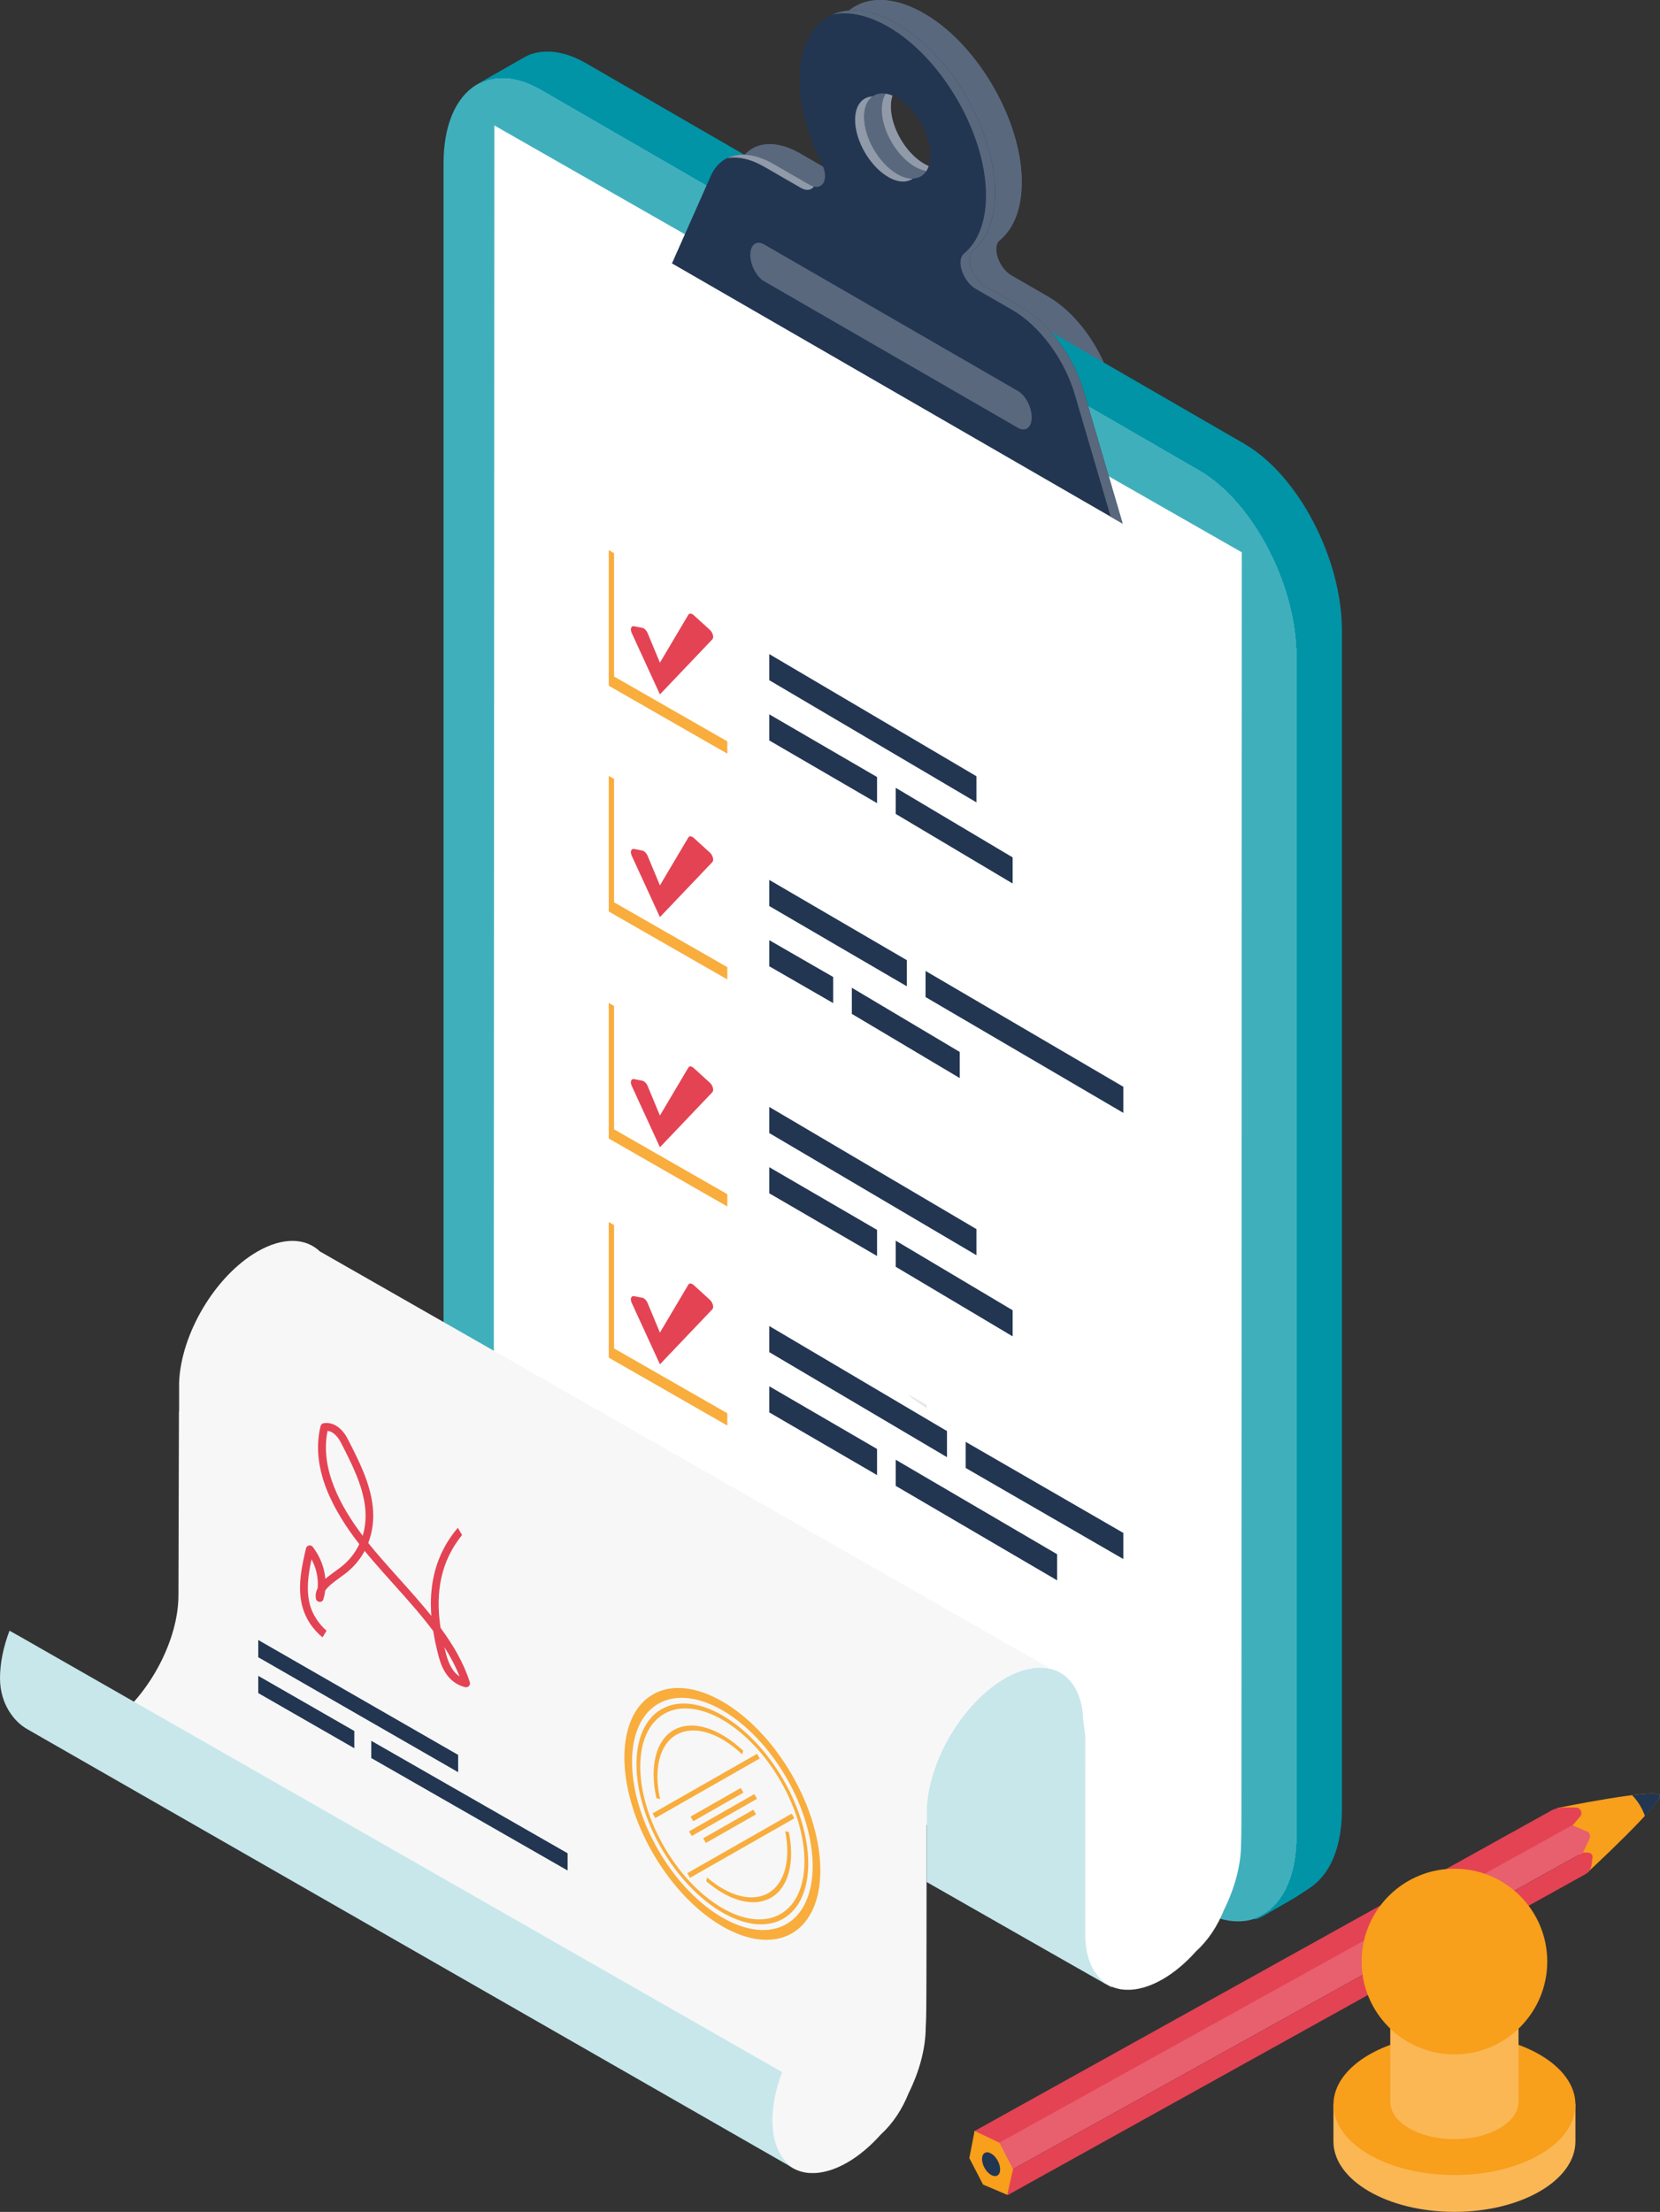 <?xml version="1.0" encoding="UTF-8"?>
<svg xmlns="http://www.w3.org/2000/svg" id="layer_1" viewBox="0 0 426.54 568.3">
  <rect x="0" y="0" width="426.54" height="568.3" fill="#333333" stroke="none"/>
  <defs>
    <style>.cls-1{fill:#f89f1b;}.cls-2{fill:#f7f7f7;}.cls-3{fill:#fab754;}.cls-4{fill:#f9ad3d;}.cls-5{fill:#0094a6;}.cls-6{fill:#e6e7e8;}.cls-7{fill:#e85f6e;}.cls-8{fill:#fff;}.cls-9{fill:#909aa8;}.cls-10{fill:#e44354;}.cls-11{fill:#c7e7eb;}.cls-12{fill:#223652;}.cls-13{fill:#40afbc;}.cls-14{fill:#59687d;}</style>
  </defs>
  <g>
    <path class="cls-1" d="m407.89,481.11l-7.72-16.59s25.34-5.15,26.33-3.35c.99,1.79-18.61,19.94-18.61,19.94Z"></path>
    <path class="cls-10" d="m250.31,547.58l148.19-82.34c1.04-.58,2.21-.87,3.39-.86l3.03.02c1.12,0,1.79,1.24,1.2,2.19l-2.19,2.58-150.28,84.09-3.35-5.67Z"></path>
    <path class="cls-7" d="m253.66,552.24l150.33-83.3,3.35,1.45c.94.12,1.5,1.13,1.1,1.99l-1.67,3.58-148.73,82.58-4.38-6.3Z"></path>
    <path class="cls-10" d="m258.04,558.55l.81,5.47,148.44-82.44c.92-.51,1.54-1.43,1.67-2.47l.2-1.63c.24-.73-.3-1.49-1.07-1.49h-1.32s-148.73,82.57-148.73,82.57Z"></path>
    <path class="cls-12" d="m419.37,461.23c1.52,1.56,2.63,3.4,3.31,5.39,2.44-2.71,4.13-4.88,3.81-5.45-.32-.59-3.29-.43-7.13.06Z"></path>
    <polygon class="cls-1" points="260.31 557.32 258.81 563.91 252.59 561.27 249.07 554.47 250.42 547.49 256.79 550.52 260.31 557.32"></polygon>
    <path class="cls-12" d="m256.26,558.95c.94-.51.98-2.23.09-3.84s-2.36-2.49-3.29-1.98-.98,2.23-.09,3.84c.88,1.61,2.36,2.49,3.29,1.98Z"></path>
  </g>
  <g>
    <path class="cls-14" d="m285.36,97.93c-2.66-9.06-9.03-17.66-16.1-21.74l-9.37-5.41c-3.29-1.9-5.11-7.33-3.02-9.04,3.71-3.06,5.87-8.53,5.66-15.96-.43-14.94-10.71-33.06-23.5-41.35-14.6-9.47-26.73-3.19-26.73,13.34,0,6.93,2.13,14.52,5.69,21.54,2.07,4.1.18,7.38-3.09,5.49l-9.32-5.38c-7.07-4.08-13.44-2.84-16.1,3.15l-9.96,22.44,115.8,66.86-9.96-33.94Zm-47.94-55.88c-4.7-2.72-8.52-9.29-8.52-14.69s3.81-7.57,8.52-4.86c4.7,2.72,8.52,9.29,8.52,14.69s-3.81,7.57-8.52,4.86Z"></path>
    <g>
      <path class="cls-9" d="m231.07,22.12c-2.67.11-4.49,2.29-4.49,6.02,0,5.4,3.81,11.97,8.52,14.69,2.53,1.46,4.79,1.5,6.35.39-1.2.05-2.57-.32-4.03-1.16-4.7-2.72-8.52-9.29-8.52-14.69,0-2.5.82-4.29,2.17-5.25Z"></path>
      <path class="cls-14" d="m236.71,5.21c12.79,8.3,23.08,26.41,23.5,41.35.21,7.43-1.94,12.9-5.66,15.96-2.08,1.72-.26,7.15,3.03,9.04l9.37,5.41c7.07,4.08,13.44,12.68,16.1,21.74l9.21,31.39,3.07,1.77-9.96-33.94c-2.66-9.06-9.03-17.66-16.1-21.74l-9.37-5.41c-3.29-1.9-5.11-7.33-3.03-9.04,3.71-3.06,5.87-8.53,5.66-15.96-.43-14.94-10.71-33.06-23.5-41.35-7.04-4.57-13.49-5.46-18.3-3.32,4.48-1.01,10.02.23,15.98,4.1Z"></path>
      <path class="cls-14" d="m203.26,40.2l9.32,5.38c1.54.89,2.76.62,3.42-.32-.34-.09-.71-.23-1.1-.45l-9.32-5.38c-4.52-2.61-8.74-3.03-11.9-1.45,2.78-.51,6.1.21,9.58,2.22Z"></path>
    </g>
  </g>
  <g>
    <path class="cls-3" d="m404.81,540.6h-62.18v9.59c0,10,13.92,18.1,31.09,18.1s31.09-8.11,31.09-18.1c0-.08,0-.17-.01-.25h.01v-9.34Z"></path>
    <ellipse class="cls-1" cx="373.72" cy="540.73" rx="31.09" ry="18.1"></ellipse>
    <path class="cls-3" d="m390.2,511.97h-32.97v28.04c0,5.3,7.38,9.6,16.48,9.6s16.48-4.3,16.48-9.6c0-.04,0-.09,0-.13h0v-27.9Z"></path>
    <circle class="cls-1" cx="373.72" cy="503.97" r="23.85"></circle>
  </g>
  <g>
    <g>
      <path class="cls-13" d="m308.17,490.64l-169.1-97.75c-13.86-8-25.1-29.47-25.1-47.95V41.95c0-18.48,11.24-26.98,25.1-18.97l169.1,97.75c13.86,8,25.1,29.47,25.1,47.95v302.99c0,18.48-11.24,26.98-25.1,18.97Z"></path>
      <g>
        <path class="cls-5" d="m319.72,114.02L150.62,16.27c-5.48-3.17-10.56-3.75-14.69-2.16-.53.2-11.96,6.85-12.46,7.12,0,0-.02.02-.04.02,4.29-2.08,9.71-1.7,15.63,1.72l169.1,97.75c13.86,8,25.1,29.47,25.1,47.95v302.99c0,11.53-4.38,19.18-11.04,21.35.54.03,1.22-.18,2.2-.75.32-.18,12.35-7.4,12.65-7.61,4.77-3.34,7.74-10.2,7.74-19.7V161.97c0-18.48-11.24-39.95-25.1-47.95Z"></path>
        <path class="cls-5" d="m319.51,114.16L150.41,16.41c-5.48-3.17-10.56-3.75-14.69-2.16-.53.2-11.75,6.71-12.24,6.98,0,0-.02.02-.04.02,4.29-2.08,9.71-1.7,15.63,1.72l169.1,97.75c13.86,8,25.1,29.47,25.1,47.95v302.99c0,11.53-4.38,19.18-11.04,21.35.54.03,1.22-.18,2.2-.75.32-.18,12.14-7.26,12.44-7.47,4.77-3.34,7.74-10.2,7.74-19.7V162.11c0-18.48-11.24-39.95-25.1-47.95Z"></path>
        <path class="cls-5" d="m319.3,114.3L150.2,16.55c-5.48-3.17-10.56-3.75-14.69-2.16-.53.2-11.54,6.57-12.03,6.84,0,0-.02.02-.04.02,4.29-2.08,9.71-1.7,15.63,1.72l169.1,97.75c13.86,8,25.1,29.47,25.1,47.95v302.99c0,11.53-4.38,19.18-11.04,21.35.54.03,1.22-.18,2.2-.75.32-.18,11.93-7.12,12.23-7.33,4.77-3.34,7.74-10.2,7.74-19.7V162.25c0-18.48-11.24-39.95-25.1-47.95Z"></path>
        <path class="cls-5" d="m319.09,114.44L149.99,16.69c-5.48-3.17-10.56-3.75-14.69-2.16-.53.2-11.33,6.43-11.82,6.7,0,0-.02.02-.04.02,4.29-2.08,9.71-1.7,15.63,1.72l169.1,97.75c13.86,8,25.1,29.47,25.1,47.95v302.99c0,11.53-4.38,19.18-11.04,21.35.54.03,1.22-.18,2.2-.75.32-.18,11.72-6.98,12.02-7.19,4.77-3.34,7.74-10.2,7.74-19.7V162.39c0-18.48-11.24-39.95-25.1-47.95Z"></path>
        <path class="cls-5" d="m318.88,114.58L149.77,16.83c-5.48-3.17-10.56-3.75-14.69-2.16-.53.2-11.12,6.29-11.61,6.56,0,0-.02.02-.04.02,4.29-2.08,9.71-1.7,15.63,1.72l169.1,97.75c13.86,8,25.1,29.47,25.1,47.95v302.99c0,11.53-4.38,19.18-11.04,21.35.54.03,1.22-.18,2.2-.75.32-.18,11.51-6.84,11.81-7.05,4.77-3.34,7.74-10.2,7.74-19.7V162.53c0-18.48-11.24-39.95-25.1-47.95Z"></path>
        <path class="cls-5" d="m318.67,114.71L149.56,16.97c-5.48-3.17-10.56-3.75-14.69-2.16-.53.2-10.9,6.15-11.4,6.42,0,0-.02.02-.04.02,4.29-2.08,9.71-1.7,15.63,1.72l169.1,97.75c13.86,8,25.1,29.47,25.1,47.95v302.99c0,11.53-4.38,19.18-11.04,21.35.54.03,1.22-.18,2.2-.75.32-.18,11.29-6.7,11.6-6.91,4.77-3.34,7.74-10.2,7.74-19.7V162.67c0-18.48-11.24-39.95-25.1-47.95Z"></path>
        <path class="cls-5" d="m318.46,114.85L149.35,17.11c-5.48-3.17-10.56-3.75-14.69-2.16-.53.2-10.69,6.01-11.19,6.29,0,0-.02.02-.04.02,4.29-2.08,9.71-1.7,15.63,1.72l169.1,97.75c13.86,8,25.1,29.47,25.1,47.95v302.99c0,11.53-4.38,19.18-11.04,21.35.54.03,1.22-.18,2.2-.75.32-.18,11.08-6.56,11.39-6.77,4.77-3.34,7.74-10.2,7.74-19.7V162.81c0-18.48-11.24-39.95-25.1-47.95Z"></path>
        <path class="cls-5" d="m318.24,114.99L149.14,17.25c-5.48-3.17-10.56-3.75-14.69-2.16-.53.2-10.48,5.87-10.98,6.15,0,0-.02.02-.04.02,4.29-2.08,9.71-1.7,15.63,1.72l169.1,97.75c13.86,8,25.1,29.47,25.1,47.95v302.99c0,11.53-4.38,19.18-11.04,21.35.54.03,1.22-.18,2.2-.75.32-.18,10.87-6.42,11.17-6.63,4.77-3.34,7.74-10.2,7.74-19.7V162.95c0-18.48-11.24-39.95-25.1-47.95Z"></path>
        <path class="cls-5" d="m318.03,115.13L148.93,17.39c-5.48-3.17-10.56-3.75-14.69-2.16-.53.2-10.27,5.73-10.76,6.01,0,0-.02.02-.04.02,4.29-2.08,9.71-1.7,15.63,1.72l169.1,97.75c13.86,8,25.1,29.47,25.1,47.95v302.99c0,11.53-4.38,19.18-11.04,21.35.54.03,1.22-.18,2.2-.75.32-.18,10.66-6.28,10.96-6.49,4.77-3.34,7.74-10.2,7.74-19.7V163.09c0-18.48-11.24-39.95-25.1-47.95Z"></path>
        <path class="cls-5" d="m317.82,115.27L148.72,17.53c-5.48-3.17-10.56-3.75-14.69-2.16-.53.2-10.06,5.59-10.55,5.87,0,0-.02.02-.04.02,4.29-2.08,9.71-1.7,15.63,1.72l169.1,97.75c13.86,8,25.1,29.47,25.1,47.95v302.99c0,11.53-4.38,19.18-11.04,21.35.54.03,1.22-.18,2.2-.75.32-.18,10.45-6.14,10.75-6.35,4.77-3.34,7.74-10.2,7.74-19.7V163.23c0-18.48-11.24-39.95-25.1-47.95Z"></path>
        <path class="cls-5" d="m317.61,115.41L148.51,17.67c-5.48-3.17-10.56-3.75-14.69-2.16-.53.2-9.85,5.45-10.34,5.73,0,0-.02.02-.04.02,4.29-2.08,9.71-1.7,15.63,1.72l169.1,97.75c13.86,8,25.1,29.47,25.1,47.95v302.99c0,11.53-4.38,19.18-11.04,21.35.54.03,1.22-.18,2.2-.75.32-.18,10.24-6,10.54-6.21,4.77-3.34,7.74-10.2,7.74-19.7V163.37c0-18.48-11.24-39.95-25.1-47.95Z"></path>
        <path class="cls-5" d="m317.4,115.55L148.3,17.81c-5.48-3.17-10.56-3.75-14.69-2.16-.53.2-9.64,5.32-10.13,5.59,0,0-.02.02-.04.02,4.29-2.08,9.71-1.7,15.63,1.72l169.1,97.75c13.86,8,25.1,29.47,25.1,47.95v302.99c0,11.53-4.38,19.18-11.04,21.35.54.03,1.22-.18,2.2-.75.32-.18,10.03-5.86,10.33-6.07,4.77-3.34,7.74-10.2,7.74-19.7V163.51c0-18.48-11.24-39.95-25.1-47.95Z"></path>
        <path class="cls-5" d="m317.19,115.69L148.08,17.94c-5.48-3.17-10.56-3.75-14.69-2.16-.53.2-9.42,5.18-9.92,5.45,0,0-.02.02-.04.02,4.29-2.08,9.71-1.7,15.63,1.72l169.1,97.75c13.86,8,25.1,29.47,25.1,47.95v302.99c0,11.53-4.38,19.18-11.04,21.35.54.03,1.22-.18,2.2-.75.32-.18,9.81-5.72,10.12-5.94,4.77-3.34,7.74-10.2,7.74-19.7V163.64c0-18.48-11.24-39.95-25.1-47.95Z"></path>
        <path class="cls-5" d="m316.98,115.83L147.87,18.08c-5.48-3.17-10.56-3.75-14.69-2.16-.53.2-9.21,5.04-9.71,5.31,0,0-.02.02-.04.02,4.29-2.08,9.71-1.7,15.63,1.72l169.1,97.75c13.86,8,25.1,29.47,25.1,47.95v302.99c0,11.53-4.38,19.18-11.04,21.35.54.03,1.22-.18,2.2-.75.32-.18,9.6-5.58,9.91-5.8,4.77-3.34,7.74-10.2,7.74-19.7V163.78c0-18.48-11.24-39.95-25.1-47.95Z"></path>
        <path class="cls-5" d="m316.76,115.97L147.66,18.22c-5.48-3.17-10.56-3.75-14.69-2.16-.53.2-9,4.9-9.5,5.17,0,0-.02.02-.04.02,4.29-2.08,9.71-1.7,15.63,1.72l169.1,97.75c13.86,8,25.1,29.47,25.1,47.95v302.99c0,11.53-4.38,19.18-11.04,21.35.54.03,1.22-.18,2.2-.75.32-.18,9.39-5.44,9.69-5.66,4.77-3.34,7.74-10.2,7.74-19.7V163.92c0-18.48-11.24-39.95-25.1-47.95Z"></path>
        <path class="cls-5" d="m316.55,116.11L147.45,18.36c-5.48-3.17-10.56-3.75-14.69-2.16-.53.2-8.79,4.76-9.28,5.03,0,0-.02.02-.04.02,4.29-2.08,9.71-1.7,15.63,1.72l169.1,97.75c13.86,8,25.1,29.47,25.1,47.95v302.99c0,11.53-4.38,19.18-11.04,21.35.54.03,1.22-.18,2.2-.75.32-.18,9.18-5.3,9.48-5.52,4.77-3.34,7.74-10.2,7.74-19.7V164.06c0-18.48-11.24-39.95-25.1-47.95Z"></path>
        <path class="cls-5" d="m316.34,116.25L147.24,18.5c-5.48-3.17-10.56-3.75-14.69-2.16-.53.2-8.58,4.62-9.07,4.89,0,0-.02.02-.04.02,4.29-2.08,9.71-1.7,15.63,1.72l169.1,97.75c13.86,8,25.1,29.47,25.1,47.95v302.99c0,11.53-4.38,19.18-11.04,21.35.54.03,1.22-.18,2.2-.75.32-.18,8.97-5.17,9.27-5.38,4.77-3.34,7.74-10.2,7.74-19.7V164.2c0-18.48-11.24-39.95-25.1-47.95Z"></path>
        <path class="cls-5" d="m316.13,116.39L147.03,18.64c-5.48-3.17-10.56-3.75-14.69-2.16-.53.2-8.37,4.48-8.86,4.75,0,0-.02.02-.04.02,4.29-2.08,9.71-1.7,15.63,1.72l169.1,97.75c13.86,8,25.1,29.47,25.1,47.95v302.99c0,11.53-4.38,19.18-11.04,21.35.54.03,1.22-.18,2.2-.75.32-.18,8.76-5.03,9.06-5.24,4.77-3.34,7.74-10.2,7.74-19.7V164.34c0-18.48-11.24-39.95-25.1-47.95Z"></path>
        <path class="cls-5" d="m315.92,116.53L146.82,18.78c-5.48-3.17-10.56-3.75-14.69-2.16-.53.2-8.16,4.34-8.65,4.61,0,0-.02.02-.04.02,4.29-2.08,9.71-1.7,15.63,1.72l169.1,97.75c13.86,8,25.1,29.47,25.1,47.95v302.99c0,11.53-4.38,19.18-11.04,21.35.54.03,1.22-.18,2.2-.75.32-.18,8.55-4.89,8.85-5.1,4.77-3.34,7.74-10.2,7.74-19.7V164.48c0-18.48-11.24-39.95-25.1-47.95Z"></path>
        <path class="cls-5" d="m315.71,116.67L146.6,18.92c-5.48-3.17-10.56-3.75-14.69-2.16-.53.2-7.95,4.2-8.44,4.47,0,0-.02.02-.04.02,4.29-2.08,9.71-1.7,15.63,1.72l169.1,97.75c13.86,8,25.1,29.47,25.1,47.95v302.99c0,11.53-4.38,19.18-11.04,21.35.54.03,1.22-.18,2.2-.75.32-.18,8.34-4.75,8.64-4.96,4.77-3.34,7.74-10.2,7.74-19.7V164.62c0-18.48-11.24-39.95-25.1-47.95Z"></path>
        <path class="cls-5" d="m315.5,116.81L146.39,19.06c-5.48-3.17-10.56-3.75-14.69-2.16-.53.2-7.73,4.06-8.23,4.33,0,0-.02.02-.04.02,4.29-2.08,9.71-1.7,15.63,1.72l169.1,97.75c13.86,8,25.1,29.47,25.1,47.95v302.99c0,11.53-4.38,19.18-11.04,21.35.54.03,1.22-.18,2.2-.75.32-.18,8.12-4.61,8.43-4.82,4.77-3.34,7.74-10.2,7.74-19.7V164.76c0-18.48-11.24-39.95-25.1-47.95Z"></path>
        <path class="cls-5" d="m315.28,116.95L146.18,19.2c-5.48-3.17-10.56-3.75-14.69-2.16-.53.2-7.52,3.92-8.02,4.19,0,0-.02.02-.04.02,4.29-2.08,9.71-1.7,15.63,1.72l169.1,97.75c13.86,8,25.1,29.47,25.1,47.95v302.99c0,11.53-4.38,19.18-11.04,21.35.54.03,1.22-.18,2.2-.75.32-.18,7.91-4.47,8.22-4.68,4.77-3.34,7.74-10.2,7.74-19.7V164.9c0-18.48-11.24-39.95-25.1-47.95Z"></path>
      </g>
    </g>
    <g>
      <path class="cls-8" d="m127.03,32.23c0,2.4-.12,252.28-.14,283.94,0,17.21,0,46.35,0,46.58,0,11.57-7.42,25.4-17.09,32.66,16.57,9.57,113.95,65.13,142.24,81.45h24.82c0,10.98,0,20.04,0,20.17,0,7.96,5.5,12.95,10.84,14.02.03,0,.06,0,.08.01.44.09.9.13,1.37.16.3.02.61.02.92.01.21,0,.43,0,.65-.02,2.47-.18,5.19-1.05,8.06-2.71,3.05-1.76,5.93-4.23,8.52-7.12,3.21-2.94,5.53-6.52,7.22-10.71,2.73-5.52,4.37-11.45,4.37-16.88,0-.1.1-2.07.1-7.58,0-1.33.09-322.98.09-324.31L127.03,32.23Z"></path>
      <path class="cls-6" d="m233.46,358.34c0,.28,1.79,1.58,4.64,3.45v-.84c-2.84-1.62-4.64-2.64-4.64-2.61Z"></path>
      <g>
        <path class="cls-11" d="m278.86,497.04c0-.25,0-34.59.01-50.9-.34-2.71-.55-4.34-.56-4.39-.44-12.06-9.27-16.78-20.1-10.53-10.83,6.25-19.66,21.16-20.1,33.71,0,.11,0,8.41-.01,18.61,11.46,6.53,47.52,27.13,47.52,27.04,0-.07,0-.15,0-.22-4.14-1.84-6.76-6.47-6.76-13.33Z"></path>
        <path class="cls-2" d="m82.3,321.62c-3.66-3.58-9.54-3.88-16.18-.05-10.83,6.25-19.66,21.16-20.1,33.71,0,.05,0,5.85,0,7.39l-.04-.02c0,2.4-.13,46.96-.13,47.19,0,11.57-7.42,25.4-17.09,32.66,16.57,9.57,113.95,65.13,142.24,81.45,0,0,4.49,4.29,6.71,4.8.12.09,12.75,6.2,20.11,9.77,0,3.4,0,5.54,0,5.6,0,7.96,3.51,12.95,8.85,14.02.03,0,.06,0,.08.01.44.09.9.13,1.37.16.3.02.61.02.92.01.21,0,.43,0,.65-.02,2.47-.18,5.19-1.05,8.06-2.71,3.05-1.76,5.93-4.23,8.52-7.12,3.21-2.94,5.53-6.52,7.22-10.71,2.73-5.52,4.37-11.45,4.37-16.88,0-.1.14-2.13.14-4.59,0-1.16.07,3.36.09-47.96,0-.06.02-.14.03-.21,0-1.97,0-3.16,0-3.21.45-12.56,9.28-27.46,20.1-33.71,4.43-2.56,8.51-3.25,11.84-2.39l-187.75-107.22Z"></path>
      </g>
      <path class="cls-11" d="m198.48,544.74c0-3.97.91-8.21,2.49-12.35L5.35,420.6l-2.91-1.63c-1.55,4.1-2.44,8.29-2.44,12.22,0,6.72,3.76,11.33,7.15,13.16l196.68,112.7-.38-.32c-3.08-2.17-4.97-6.27-4.97-11.99Z"></path>
      <g>
        <path class="cls-12" d="m230.16,381.76l41.46,24.27v-6.71l-41.46-24.27v6.71Zm17.97-4.6l40.51,23.4v-6.71l-40.51-23.4v6.71Zm-22.77-4.88l-27.7-16.11v6.71l27.7,16.11v-6.71Zm17.97-4.6l-45.67-26.99v6.71l45.67,26.99v-6.71Z"></path>
        <g>
          <path class="cls-8" d="m186.89,332.37l-30.46-18.41c0,9.74,0,28.76,0,34.85l30.47,17.46v-33.9Z"></path>
          <path class="cls-4" d="m186.89,363.11l-29.11-16.67c0-5.41,0-23.43,0-31.69l-1.36-.79c0,9.74,0,28.76,0,34.85l30.47,17.46v-3.15Z"></path>
        </g>
        <path class="cls-12" d="m230.16,325.47l30.04,17.88v-6.71l-30.04-17.88v6.71Zm-4.8-9.48l-27.7-16.11v6.71l27.7,16.11v-6.71Zm25.54-.2l-53.24-31.39v6.71l53.24,31.39v-6.71Z"></path>
        <g>
          <path class="cls-8" d="m186.89,276.08l-30.46-18.41c0,9.74,0,28.76,0,34.85l30.47,17.46v-33.9Z"></path>
          <path class="cls-4" d="m186.89,306.82l-29.11-16.67c0-5.41,0-23.43,0-31.69l-1.36-.79c0,9.74,0,28.76,0,34.85l30.47,17.46v-3.15Z"></path>
        </g>
        <path class="cls-10" d="m162.33,279l7.24,15.76,13.46-14.13c.47-.49.14-1.75-.64-2.46l-4.13-3.76c-.55-.5-1.13-.55-1.39-.11l-7.3,12.31-3.16-7.59c-.29-.7-.86-1.26-1.38-1.36l-2.11-.41c-.76-.15-1.06.73-.59,1.75Z"></path>
        <path class="cls-10" d="m162.33,334.77l7.24,15.76,13.46-14.13c.47-.49.14-1.75-.64-2.46l-4.13-3.76c-.55-.5-1.13-.55-1.39-.11l-7.3,12.31-3.16-7.59c-.29-.7-.86-1.26-1.38-1.36l-2.11-.41c-.76-.15-1.06.73-.59,1.75Z"></path>
        <path class="cls-12" d="m218.88,260.49l27.73,16.5v-6.71l-27.73-16.5v6.71Zm18.94-4.32l50.82,29.76v-6.71l-50.82-29.76v6.71Zm-23.74-5.16l-16.42-9.46v6.71l16.42,9.46v-6.71Zm18.94-4.31l-35.36-20.63v6.71l35.36,20.63v-6.71Z"></path>
        <g>
          <path class="cls-8" d="m186.89,217.75l-30.46-18.41c0,9.74,0,28.76,0,34.85l30.47,17.46v-33.9Z"></path>
          <path class="cls-4" d="m186.89,248.49l-29.11-16.67c0-5.41,0-23.43,0-31.69l-1.36-.79c0,9.74,0,28.76,0,34.85l30.47,17.46v-3.15Z"></path>
        </g>
        <path class="cls-12" d="m230.16,209.12l30.04,17.88v-6.71l-30.04-17.88v6.71Zm-4.8-9.48l-27.7-16.11v6.71l27.7,16.11v-6.71Zm25.54-.2l-53.24-31.39v6.71l53.24,31.39v-6.71Z"></path>
        <g>
          <path class="cls-8" d="m186.89,159.74l-30.46-18.41c0,9.74,0,28.76,0,34.85l30.47,17.46v-33.9Z"></path>
          <path class="cls-4" d="m186.89,190.48l-29.11-16.67c0-5.41,0-23.43,0-31.69l-1.36-.79c0,9.74,0,28.76,0,34.85l30.47,17.46v-3.15Z"></path>
        </g>
        <path class="cls-10" d="m162.33,162.65l7.24,15.76,13.46-14.13c.47-.49.14-1.75-.64-2.46l-4.13-3.76c-.55-.5-1.13-.55-1.39-.11l-7.3,12.31-3.16-7.59c-.29-.7-.86-1.26-1.38-1.36l-2.11-.41c-.76-.15-1.06.73-.59,1.75Z"></path>
        <path class="cls-10" d="m162.33,219.87l7.24,15.76,13.46-14.13c.47-.49.14-1.75-.64-2.46l-4.13-3.76c-.55-.5-1.13-.55-1.39-.11l-7.3,12.31-3.16-7.59c-.29-.7-.86-1.26-1.38-1.36l-2.11-.41c-.76-.15-1.06.73-.59,1.75Z"></path>
      </g>
    </g>
  </g>
  <g>
    <path class="cls-12" d="m278.5,100.59c-2.66-9.06-9.03-17.66-16.1-21.74l-9.37-5.41c-3.29-1.9-5.11-7.33-3.02-9.04,3.71-3.06,5.87-8.53,5.66-15.96-.43-14.94-10.71-33.06-23.5-41.35-14.6-9.47-26.73-3.19-26.73,13.34,0,6.93,2.13,14.52,5.69,21.54,2.07,4.1.18,7.38-3.09,5.49l-9.32-5.38c-7.07-4.08-13.44-2.84-16.1,3.15l-9.96,22.44,115.8,66.86-9.96-33.94Zm-47.94-55.88c-4.7-2.72-8.52-9.29-8.52-14.69s3.81-7.57,8.52-4.86c4.7,2.72,8.52,9.29,8.52,14.69s-3.81,7.57-8.52,4.86Z"></path>
    <g>
      <path class="cls-9" d="m224.21,24.77c-2.67.11-4.49,2.29-4.49,6.02,0,5.4,3.81,11.97,8.52,14.69,2.53,1.46,4.79,1.5,6.35.39-1.2.05-2.57-.32-4.03-1.16-4.7-2.72-8.52-9.29-8.52-14.69,0-2.5.82-4.29,2.17-5.25Z"></path>
      <path class="cls-14" d="m229.84,7.86c12.79,8.3,23.08,26.41,23.5,41.35.21,7.43-1.94,12.9-5.66,15.96-2.08,1.72-.26,7.15,3.03,9.04l9.37,5.41c7.07,4.08,13.44,12.68,16.1,21.74l9.21,31.39,3.07,1.77-9.96-33.94c-2.66-9.06-9.03-17.66-16.1-21.74l-9.37-5.41c-3.29-1.9-5.11-7.33-3.03-9.04,3.71-3.06,5.87-8.53,5.66-15.96-.43-14.94-10.71-33.06-23.5-41.35-7.04-4.57-13.49-5.46-18.3-3.32,4.48-1.01,10.02.23,15.98,4.1Z"></path>
      <path class="cls-9" d="m196.4,42.86l9.32,5.38c1.54.89,2.76.62,3.42-.32-.34-.09-.71-.23-1.1-.45l-9.32-5.38c-4.52-2.61-8.74-3.03-11.9-1.45,2.78-.51,6.1.21,9.58,2.22Z"></path>
    </g>
  </g>
  <path class="cls-14" d="m261.55,109.91l-65.21-37.65c-1.96-1.13-3.55-4.17-3.55-6.78h0c0-2.61,1.59-3.81,3.55-2.68l65.21,37.65c1.96,1.13,3.55,4.17,3.55,6.78h0c0,2.61-1.59,3.81-3.55,2.68Z"></path>
  <g>
    <g>
      <polygon class="cls-12" points="91.04 444.74 66.36 430.57 66.36 435 91.04 449.17 91.04 444.74"></polygon>
      <polygon class="cls-12" points="117.72 450.88 66.36 421.36 66.36 425.79 117.72 455.32 117.72 450.88"></polygon>
      <polygon class="cls-12" points="95.4 447.26 95.4 451.69 145.84 480.58 145.84 476.15 95.4 447.26"></polygon>
    </g>
    <path class="cls-10" d="m77.75,412.96c.84,3.05,2.68,5.7,5.11,7.72l1.05-1.7c-2.25-1.98-3.65-4.42-4.24-6.55-1.07-3.87-.47-7.87.38-11.81,1.26,2.35,1.8,4.92,1.57,7.44-.43.82-.62,1.71-.44,2.69.08.46.47.79.93.81.56.05.88-.28,1.01-.72.2-.71.35-1.42.44-2.15.73-1.15,2.26-2.26,3.75-3.34.5-.36.99-.72,1.45-1.07,2.09-1.61,3.75-3.58,4.94-5.81.81,1,1.62,1.95,2.4,2.85,1.63,1.89,3.32,3.77,5,5.65,3.53,3.93,7.11,7.93,10.21,12.07.32,2.03.78,4.17,1.38,6.42.44,1.68,1.79,6.81,6.85,8.02.34.08.72-.03.96-.29.24-.26.33-.64.22-.98-1.56-4.94-4.27-9.55-7.52-13.97-.72-4.79-.64-8.96.2-12.84.89-4.09,2.74-7.83,5.33-11.02l-1.09-1.84c-3.04,3.55-5.18,7.78-6.19,12.43-.69,3.17-.9,6.53-.61,10.2-2.62-3.26-5.46-6.43-8.26-9.55-1.68-1.87-3.36-3.74-4.98-5.62-.97-1.12-1.97-2.31-2.98-3.57,1.11-2.87,1.52-6.06,1.15-9.41-.67-6.08-3.58-11.76-6.39-17.25-1.37-2.69-3.36-4.17-5.52-4.17-.22,0-.44.02-.66.05-.4.06-.73.35-.83.75-2.71,11.11,3.5,22.02,9.95,30.33-1.08,2.3-2.7,4.33-4.79,5.95-.45.34-.92.69-1.4,1.03-.85.62-1.74,1.26-2.53,1.95-.24-2.88-1.33-5.72-3.22-8.21-.23-.31-.62-.44-1-.38-.38.08-.67.37-.76.75-1.08,4.68-2.3,9.99-.89,15.11Zm40.34,17.78c-1.6-1.05-2.72-2.93-3.47-5.77-.16-.61-.31-1.21-.45-1.8,1.57,2.46,2.91,4.98,3.92,7.57Zm-33.93-63.11c1.72.18,2.89,1.95,3.47,3.08,2.73,5.33,5.56,10.85,6.19,16.56.28,2.57.06,5.04-.63,7.31-5.75-7.63-11-17.27-9.02-26.94Z"></path>
  </g>
  <path class="cls-4" d="m167.8,435.33c-9.82,5.6-9.82,23.94,0,40.87,9.82,16.94,25.8,26.16,35.62,20.56,9.82-5.6,9.82-23.93,0-40.87-9.82-16.94-25.8-26.16-35.62-20.57Zm34.23,59.04c-9.05,5.16-23.79-3.34-32.84-18.96-9.05-15.62-9.05-32.53,0-37.69,9.05-5.16,23.79,3.34,32.84,18.96,9.05,15.62,9.05,32.52,0,37.69Zm-32.03-55.25c-8.61,4.91-8.61,20.98,0,35.83,8.61,14.85,22.62,22.94,31.22,18.03,8.61-4.91,8.61-20.98,0-35.83-8.61-14.85-22.62-22.94-31.22-18.03Zm30.53,52.66c-8.23,4.69-21.61-3.04-29.84-17.23-8.23-14.19-8.23-29.55,0-34.24,8.23-4.69,21.61,3.04,29.84,17.23,8.23,14.19,8.23,29.55,0,34.24Zm-26.71-46.08c4.43-2.53,10.89-.6,16.86,5.03l.3-.9c-6.32-5.96-13.17-8-17.86-5.33-4.58,2.61-6.28,9.32-4.45,17.51l.94.22c-1.73-7.74-.12-14.07,4.2-16.54Zm23.59,40.69c-4.14,2.36-10.01.87-15.71-4l-.23.96c6.03,5.15,12.25,6.73,16.64,4.23,4.43-2.52,6.18-8.98,4.59-16.85l-.95-.26c1.5,7.44-.16,13.53-4.34,15.92Zm-29.72-20.48l.69,1.2,26.83-15.3-.69-1.2-26.83,15.3Zm10.06,5.81l16.77-9.56-.69-1.2-16.77,9.56.69,1.2Zm-.46,10.75l26.83-15.3-.69-1.2-26.83,15.3.69,1.2Zm.15-15.74l.69,1.2,12.89-7.35-.69-1.2-12.89,7.35Zm16.82-.57l-.69-1.2-12.89,7.35.69,1.2,12.89-7.35Z"></path>
</svg>
